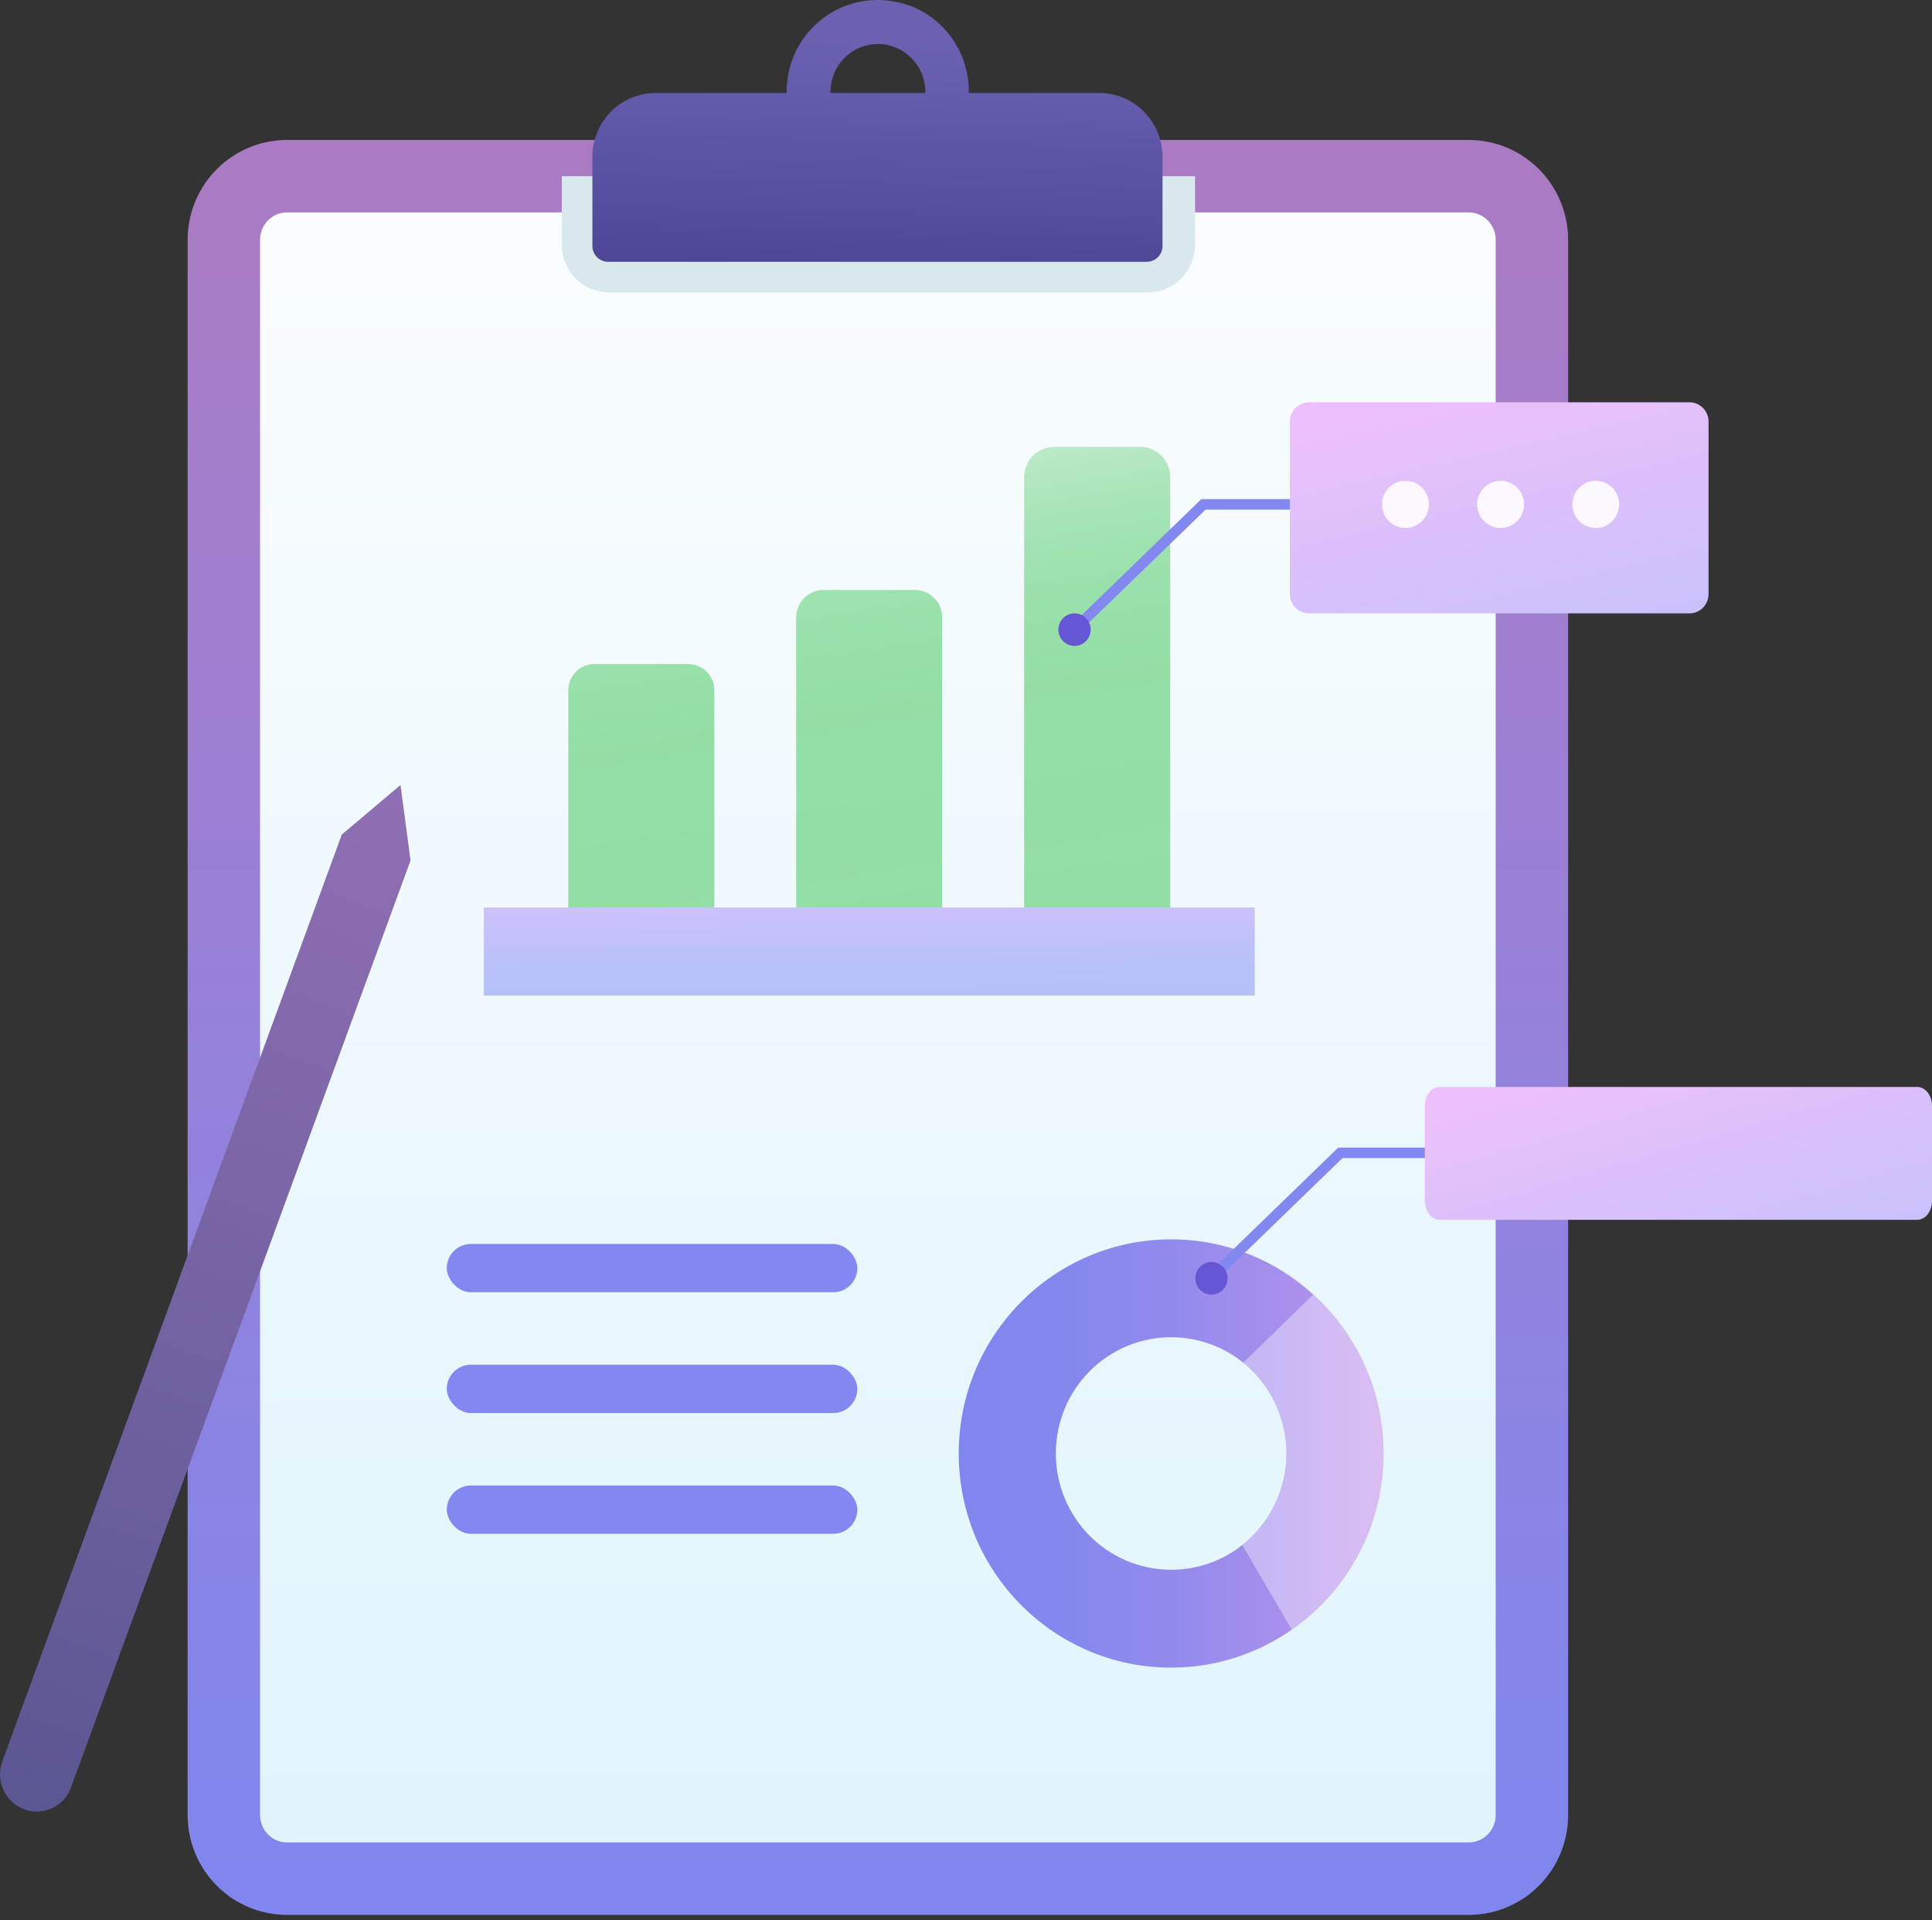<svg width="160" height="159" viewBox="0 0 160 159" fill="none" xmlns="http://www.w3.org/2000/svg">
<rect x="0" y="0" width="160" height="159" fill="#333333" stroke="none"/>
<path d="M121.628 14.588H23.775C20.879 14.588 18.537 16.948 18.537 19.866V150.276C18.537 153.194 20.879 155.554 23.775 155.554H121.628C124.524 155.554 126.866 153.194 126.866 150.276V19.866C126.866 16.948 124.524 14.588 121.628 14.588Z" fill="url(#paint0_linear_954_1159)" stroke="url(#paint1_linear_954_1159)" stroke-width="6"/>
<path d="M46.525 14.588V20.261C46.525 21.315 46.937 22.318 47.67 23.058C48.404 23.797 49.41 24.213 50.445 24.213H95.049C96.095 24.213 97.09 23.797 97.824 23.058C98.558 22.318 98.97 21.305 98.97 20.261V14.588H46.504H46.525Z" fill="#D9E8EC"/>
<path d="M72.702 0C71.214 0 69.756 0.436 68.52 1.256C67.283 2.087 66.308 3.262 65.735 4.64C65.162 6.018 65.001 7.548 65.283 9.017C65.564 10.486 66.268 11.844 67.313 12.917C68.359 13.991 69.686 14.721 71.144 15.025C72.601 15.329 74.109 15.197 75.496 14.64C76.874 14.082 78.06 13.12 78.904 11.884C79.749 10.648 80.211 9.189 80.231 7.69C80.251 6.687 80.07 5.684 79.698 4.752C79.326 3.819 78.774 2.968 78.08 2.249C77.376 1.53 76.542 0.962 75.627 0.577C74.682 0.203 73.697 0 72.702 0ZM72.702 11.56C71.918 11.56 71.154 11.327 70.51 10.881C69.867 10.445 69.364 9.817 69.063 9.088C68.771 8.358 68.701 7.558 68.862 6.788C69.022 6.018 69.404 5.309 69.967 4.762C70.53 4.215 71.234 3.84 72.008 3.708C72.772 3.566 73.566 3.657 74.28 3.982C74.994 4.296 75.597 4.822 76.019 5.481C76.441 6.15 76.653 6.92 76.632 7.71C76.602 8.743 76.18 9.716 75.446 10.435C74.712 11.155 73.727 11.56 72.702 11.56Z" fill="url(#paint2_linear_954_1159)"/>
<path d="M54.386 7.698H91.038C92.425 7.698 93.762 8.255 94.737 9.248C95.723 10.241 96.275 11.578 96.275 12.976V20.362C96.275 20.716 96.135 21.051 95.894 21.294C95.652 21.537 95.31 21.679 94.969 21.679H50.364C50.013 21.679 49.681 21.537 49.44 21.294C49.198 21.051 49.058 20.706 49.058 20.362V12.976C49.058 12.277 49.198 11.578 49.47 10.93C49.741 10.281 50.133 9.694 50.636 9.207C51.129 8.711 51.722 8.326 52.375 8.073C53.018 7.809 53.712 7.688 54.406 7.698H54.386Z" fill="url(#paint3_linear_954_1159)"/>
<path d="M49.222 54.984H57.013C58.202 54.984 59.158 55.96 59.158 57.147V75.141H47.065V57.147C47.065 55.948 48.033 54.984 49.211 54.984H49.222Z" fill="url(#paint4_linear_954_1159)"/>
<path d="M68.209 48.848H75.766C77.013 48.848 78.028 49.87 78.028 51.128V75.139H65.935V51.128C65.935 49.87 66.949 48.848 68.197 48.848H68.209Z" fill="url(#paint5_linear_954_1159)"/>
<path d="M87.312 37H94.425C95.802 37 96.909 38.128 96.909 39.503V75.139H84.816V39.503C84.816 38.117 85.936 37 87.3 37H87.312Z" fill="url(#paint6_linear_954_1159)"/>
<path d="M103.918 75.137H40.068V82.435H103.918V75.137Z" fill="url(#paint7_linear_954_1159)"/>
<path d="M108.761 107.188C105.644 104.341 101.513 102.619 96.989 102.619C87.278 102.619 79.397 110.562 79.397 120.349C79.397 130.136 87.278 138.079 96.989 138.079C100.698 138.079 104.146 136.913 106.981 134.938C111.575 131.736 114.581 126.397 114.581 120.349C114.581 115.121 112.339 110.43 108.761 107.188ZM96.989 129.974C91.711 129.974 87.439 125.668 87.439 120.349C87.439 115.03 91.711 110.724 96.989 110.724C99.241 110.724 101.322 111.514 102.95 112.821C105.142 114.594 106.539 117.309 106.539 120.349C106.539 123.388 105.111 126.164 102.88 127.927C101.261 129.214 99.21 129.974 96.989 129.974Z" fill="url(#paint8_linear_954_1159)"/>
<path opacity="0.4" d="M114.582 120.35C114.582 126.398 111.576 131.738 106.982 134.939L102.88 127.928C105.112 126.165 106.54 123.43 106.54 120.35C106.54 117.27 105.142 114.595 102.951 112.833L108.761 107.189C112.34 110.431 114.582 115.122 114.582 120.35Z" fill="#FDF7FF"/>
<path d="M5.862 148.079C5.246 149.611 3.517 150.388 1.983 149.808C0.448 149.228 -0.362 147.511 0.157 145.936C9.536 120.328 18.915 94.721 28.305 69.102C29.926 67.735 31.547 66.367 33.168 65C33.449 67.078 33.719 69.168 34 71.246C24.621 96.853 15.241 122.461 5.851 148.079H5.862Z" fill="url(#paint9_linear_954_1159)"/>
<path d="M100.317 105.809C103.876 102.354 107.434 98.91 111.003 95.455H123.519" stroke="#8288F0" stroke-width="0.868" stroke-miterlimit="10"/>
<path d="M158.779 90H119.221C118.547 90 118 90.701 118 91.566V99.434C118 100.299 118.547 101 119.221 101H158.779C159.453 101 160 100.299 160 99.434V91.566C160 90.701 159.453 90 158.779 90Z" fill="url(#paint10_linear_954_1159)"/>
<path d="M100.327 107.189C101.065 107.189 101.664 106.586 101.664 105.842C101.664 105.097 101.065 104.494 100.327 104.494C99.588 104.494 98.99 105.097 98.99 105.842C98.99 106.586 99.588 107.189 100.327 107.189Z" fill="#6557D3"/>
<path d="M88.978 52.116C92.536 48.661 96.095 45.217 99.664 41.762H112.179" stroke="#8288F0" stroke-width="0.868" stroke-miterlimit="10"/>
<path d="M139.915 33.31H108.399C107.527 33.31 106.821 34.023 106.821 34.901V49.196C106.821 50.075 107.527 50.787 108.399 50.787H139.915C140.786 50.787 141.493 50.075 141.493 49.196V34.901C141.493 34.023 140.786 33.31 139.915 33.31Z" fill="url(#paint11_linear_954_1159)"/>
<path d="M88.987 53.482C89.726 53.482 90.324 52.879 90.324 52.135C90.324 51.39 89.726 50.787 88.987 50.787C88.249 50.787 87.65 51.39 87.65 52.135C87.65 52.879 88.249 53.482 88.987 53.482Z" fill="#6557D3"/>
<path d="M116.391 43.717C117.463 43.717 118.332 42.842 118.332 41.762C118.332 40.682 117.463 39.807 116.391 39.807C115.32 39.807 114.451 40.682 114.451 41.762C114.451 42.842 115.32 43.717 116.391 43.717Z" fill="#FDF7FF"/>
<path d="M124.272 43.717C125.343 43.717 126.212 42.842 126.212 41.762C126.212 40.682 125.343 39.807 124.272 39.807C123.2 39.807 122.332 40.682 122.332 41.762C122.332 42.842 123.2 43.717 124.272 43.717Z" fill="#FDF7FF"/>
<path d="M132.152 43.717C133.224 43.717 134.092 42.842 134.092 41.762C134.092 40.682 133.224 39.807 132.152 39.807C131.081 39.807 130.212 40.682 130.212 41.762C130.212 42.842 131.081 43.717 132.152 43.717Z" fill="#FDF7FF"/>
<rect x="37" y="103" width="34" height="4" rx="2" fill="#8288F0"/>
<rect x="37" y="113" width="34" height="4" rx="2" fill="#8288F0"/>
<rect x="37" y="123" width="34" height="4" rx="2" fill="#8288F0"/>
<defs>
<linearGradient id="paint0_linear_954_1159" x1="70.993" y1="-21.783" x2="71.142" y2="575" gradientUnits="userSpaceOnUse">
<stop offset="0.02" stop-color="white"/>
<stop offset="0.59" stop-color="#BFE8FB"/>
<stop offset="0.96" stop-color="#9ADCFA"/>
</linearGradient>
<linearGradient id="paint1_linear_954_1159" x1="72.701" y1="14.588" x2="72.701" y2="155.554" gradientUnits="userSpaceOnUse">
<stop stop-color="#AA7BC3"/>
<stop offset="1" stop-color="#8086EE"/>
</linearGradient>
<linearGradient id="paint2_linear_954_1159" x1="72.782" y1="3.576" x2="72.037" y2="32.42" gradientUnits="userSpaceOnUse">
<stop stop-color="#6A61B1"/>
<stop offset="1" stop-color="#3E3888"/>
</linearGradient>
<linearGradient id="paint3_linear_954_1159" x1="72.983" y1="3.585" x2="72.248" y2="32.418" gradientUnits="userSpaceOnUse">
<stop stop-color="#6A61B1"/>
<stop offset="1" stop-color="#3E3888"/>
</linearGradient>
<linearGradient id="paint4_linear_954_1159" x1="55.66" y1="83.086" x2="47.324" y2="28.324" gradientUnits="userSpaceOnUse">
<stop offset="0.04" stop-color="#93DEA6"/>
<stop offset="0.4" stop-color="#93DEA6" stop-opacity="0.99"/>
<stop offset="0.53" stop-color="#97DFA9" stop-opacity="0.96"/>
<stop offset="0.62" stop-color="#9CE1AE" stop-opacity="0.91"/>
<stop offset="0.7" stop-color="#A5E3B4" stop-opacity="0.83"/>
<stop offset="0.76" stop-color="#AFE6BD" stop-opacity="0.73"/>
<stop offset="0.82" stop-color="#BDEAC8" stop-opacity="0.61"/>
<stop offset="0.87" stop-color="#CCEFD5" stop-opacity="0.46"/>
<stop offset="0.92" stop-color="#DFF5E4" stop-opacity="0.29"/>
<stop offset="0.96" stop-color="#F3FBF5" stop-opacity="0.11"/>
<stop offset="0.98" stop-color="white" stop-opacity="0"/>
</linearGradient>
<linearGradient id="paint5_linear_954_1159" x1="74.564" y1="80.205" x2="66.217" y2="25.443" gradientUnits="userSpaceOnUse">
<stop offset="0.04" stop-color="#93DEA6"/>
<stop offset="0.4" stop-color="#93DEA6" stop-opacity="0.99"/>
<stop offset="0.53" stop-color="#97DFA9" stop-opacity="0.96"/>
<stop offset="0.62" stop-color="#9CE1AE" stop-opacity="0.91"/>
<stop offset="0.7" stop-color="#A5E3B4" stop-opacity="0.83"/>
<stop offset="0.76" stop-color="#AFE6BD" stop-opacity="0.73"/>
<stop offset="0.82" stop-color="#BDEAC8" stop-opacity="0.61"/>
<stop offset="0.87" stop-color="#CCEFD5" stop-opacity="0.46"/>
<stop offset="0.92" stop-color="#DFF5E4" stop-opacity="0.29"/>
<stop offset="0.96" stop-color="#F3FBF5" stop-opacity="0.11"/>
<stop offset="0.98" stop-color="white" stop-opacity="0"/>
</linearGradient>
<linearGradient id="paint6_linear_954_1159" x1="93.866" y1="77.266" x2="85.53" y2="22.504" gradientUnits="userSpaceOnUse">
<stop offset="0.04" stop-color="#93DEA6"/>
<stop offset="0.4" stop-color="#93DEA6" stop-opacity="0.99"/>
<stop offset="0.53" stop-color="#97DFA9" stop-opacity="0.96"/>
<stop offset="0.62" stop-color="#9CE1AE" stop-opacity="0.91"/>
<stop offset="0.7" stop-color="#A5E3B4" stop-opacity="0.83"/>
<stop offset="0.76" stop-color="#AFE6BD" stop-opacity="0.73"/>
<stop offset="0.82" stop-color="#BDEAC8" stop-opacity="0.61"/>
<stop offset="0.87" stop-color="#CCEFD5" stop-opacity="0.46"/>
<stop offset="0.92" stop-color="#DFF5E4" stop-opacity="0.29"/>
<stop offset="0.96" stop-color="#F3FBF5" stop-opacity="0.11"/>
<stop offset="0.98" stop-color="white" stop-opacity="0"/>
</linearGradient>
<linearGradient id="paint7_linear_954_1159" x1="72.022" y1="82.247" x2="71.904" y2="70.201" gradientUnits="userSpaceOnUse">
<stop stop-color="#B4C2F9"/>
<stop offset="0.24" stop-color="#BAC1F9"/>
<stop offset="0.57" stop-color="#CBC1FA"/>
<stop offset="0.94" stop-color="#E8C0FC"/>
<stop offset="1" stop-color="#EDC0FD"/>
</linearGradient>
<linearGradient id="paint8_linear_954_1159" x1="79.397" y1="120.349" x2="114.581" y2="120.349" gradientUnits="userSpaceOnUse">
<stop stop-color="#8086EE"/>
<stop offset="0.24" stop-color="#8487ED"/>
<stop offset="0.49" stop-color="#918AED"/>
<stop offset="0.75" stop-color="#A68FEC"/>
<stop offset="1" stop-color="#C297EB"/>
</linearGradient>
<linearGradient id="paint9_linear_954_1159" x1="-8.045" y1="180.327" x2="48.251" y2="23.539" gradientUnits="userSpaceOnUse">
<stop stop-color="#474E87"/>
<stop offset="1" stop-color="#AA7BC3"/>
</linearGradient>
<linearGradient id="paint10_linear_954_1159" x1="145.378" y1="131.425" x2="132.573" y2="87.536" gradientUnits="userSpaceOnUse">
<stop stop-color="#B4C2F9"/>
<stop offset="0.24" stop-color="#BAC1F9"/>
<stop offset="0.57" stop-color="#CBC1FA"/>
<stop offset="0.94" stop-color="#E8C0FC"/>
<stop offset="1" stop-color="#EDC0FD"/>
</linearGradient>
<linearGradient id="paint11_linear_954_1159" x1="133.028" y1="81.414" x2="121.673" y2="31.829" gradientUnits="userSpaceOnUse">
<stop stop-color="#B4C2F9"/>
<stop offset="0.24" stop-color="#BAC1F9"/>
<stop offset="0.57" stop-color="#CBC1FA"/>
<stop offset="0.94" stop-color="#E8C0FC"/>
<stop offset="1" stop-color="#EDC0FD"/>
</linearGradient>
</defs>
</svg>
